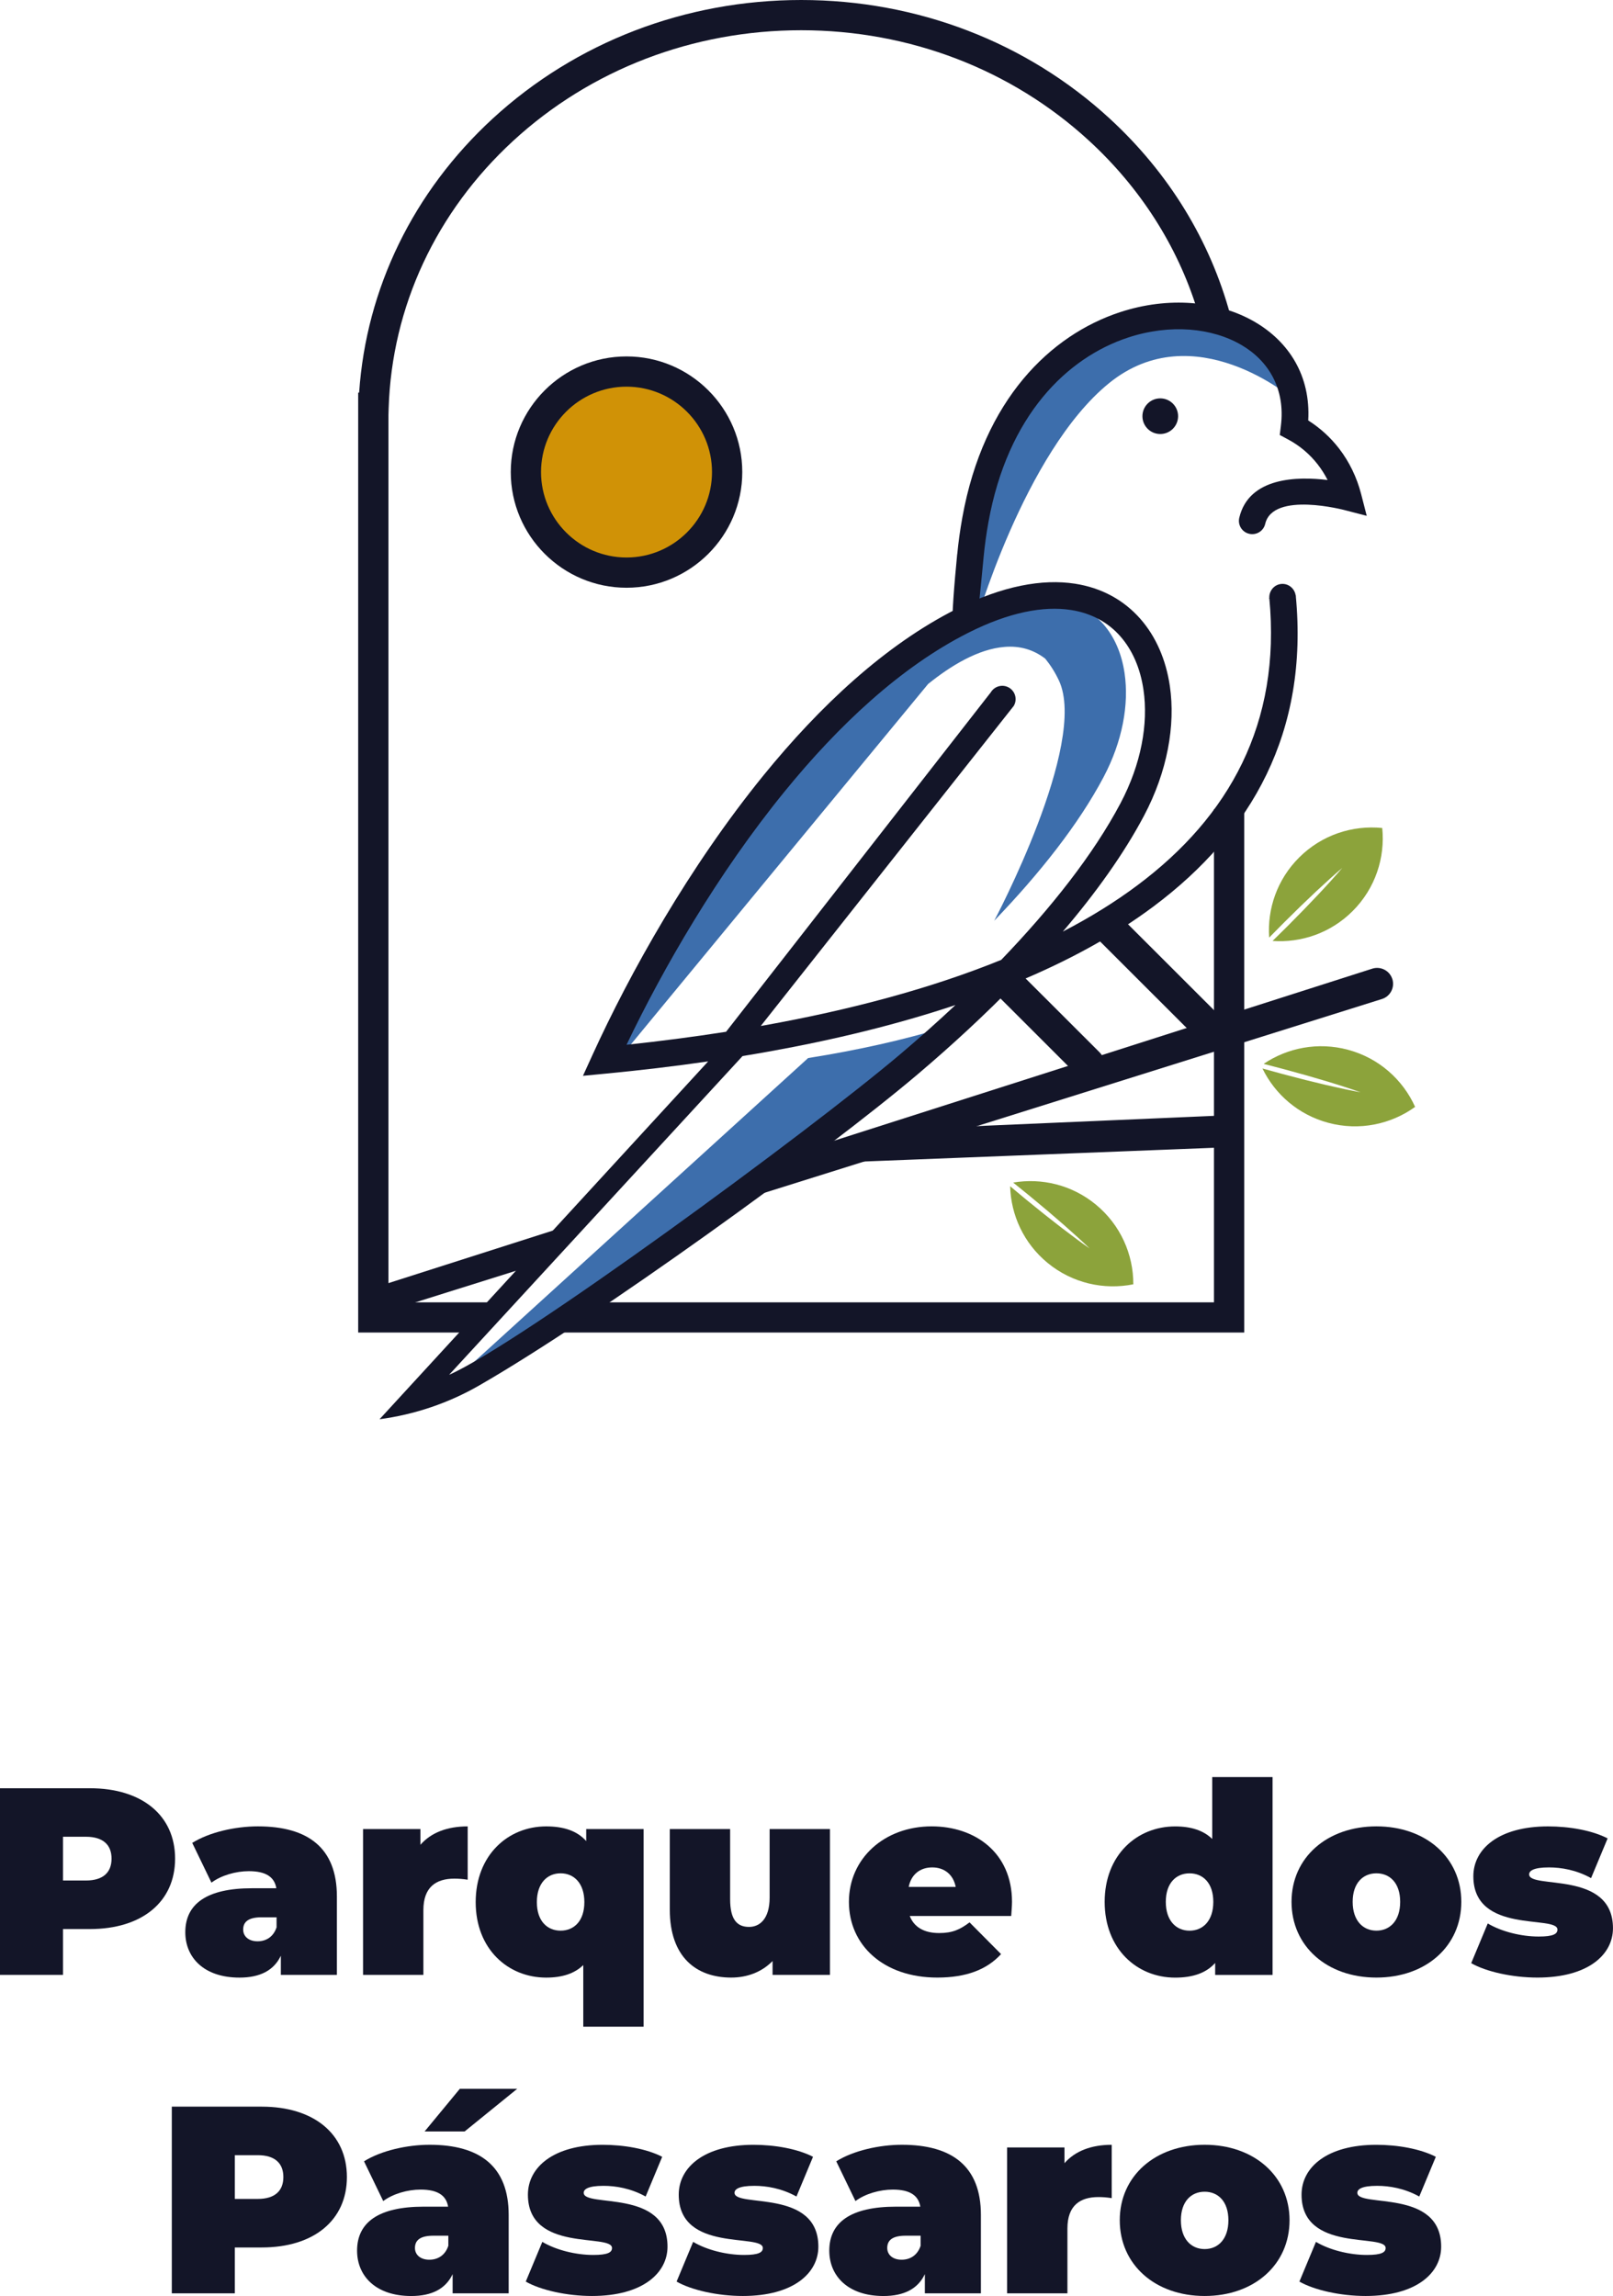 <svg width="432" height="615" viewBox="0 0 432 615" fill="none" xmlns="http://www.w3.org/2000/svg">
<path fill-rule="evenodd" clip-rule="evenodd" d="M272.67 260.075C271.001 258.407 268.291 258.407 266.622 260.075C264.953 261.742 264.953 264.45 266.622 266.118L288.423 287.903C290.092 289.57 292.802 289.57 294.471 287.903C296.14 286.235 296.14 283.527 294.471 281.852L272.67 260.075Z" fill="#131528"/>
<path fill-rule="evenodd" clip-rule="evenodd" d="M300.518 245.969C298.849 244.302 296.14 244.302 294.471 245.969C292.802 247.637 292.802 250.345 294.471 252.02L322.075 279.603C323.743 281.271 326.453 281.271 328.122 279.603C329.791 277.936 329.791 275.228 328.122 273.56L300.518 245.977V245.969Z" fill="#131528"/>
<path fill-rule="evenodd" clip-rule="evenodd" d="M327.043 307.362C329.286 307.278 325.848 305.504 325.764 303.148C325.68 300.792 328.451 298.757 326.208 298.841L234.548 302.803C232.305 302.888 225.752 305.649 225.836 308.005C225.921 310.353 223.594 311.417 225.836 311.332L327.043 307.362Z" fill="#131528"/>
<path fill-rule="evenodd" clip-rule="evenodd" d="M379.004 296.493C375.728 289.211 369.321 283.405 361 281.179C352.97 279.03 344.817 280.659 338.433 284.965C340.209 285.417 342.054 285.899 343.937 286.403C352.258 288.629 359.614 290.871 364.391 292.576C359.4 291.666 351.906 289.937 343.593 287.704C341.71 287.199 339.872 286.694 338.112 286.197C341.488 293.127 347.734 298.604 355.756 300.753C364.077 302.979 372.528 301.151 379.004 296.485V296.493Z" fill="#8CA33B"/>
<path fill-rule="evenodd" clip-rule="evenodd" d="M370.194 221.783C362.24 220.979 354.011 223.618 347.918 229.707C342.039 235.582 339.375 243.445 339.918 251.133C341.197 249.817 342.536 248.463 343.914 247.086C350.007 240.997 355.626 235.758 359.492 232.476C356.208 236.339 350.957 241.954 344.871 248.042C343.493 249.419 342.138 250.758 340.822 252.035C348.515 252.578 356.384 249.916 362.263 244.042C368.356 237.953 370.997 229.73 370.194 221.79V221.783Z" fill="#8CA33B"/>
<path d="M167.797 153.383C182.678 153.383 194.742 141.328 194.742 126.457C194.742 111.587 182.678 99.532 167.797 99.532C152.915 99.532 140.851 111.587 140.851 126.457C140.851 141.328 152.915 153.383 167.797 153.383Z" fill="#D09206"/>
<path d="M329.5 84.364C324.126 64.506 313.08 46.362 297.204 31.76C274.951 11.283 245.609 0 214.584 0C183.558 0 154.224 11.283 131.964 31.76C110.691 51.334 98.083 77.273 96.184 105.162H95.932V356.929H128.029C128.083 356.822 128.121 356.708 128.182 356.608C129.384 354.696 130.869 352.998 132.446 351.391C133.388 350.428 134.123 349.67 134.773 348.837H104.039V111.09L104.092 109.338C104.949 82.161 116.799 56.727 137.452 37.718C158.205 18.618 185.594 8.101 214.576 8.101C243.558 8.101 270.947 18.618 291.7 37.718C305.44 50.363 315.285 65.852 320.582 82.811C322.564 89.16 331.643 92.372 329.477 84.371L329.5 84.364Z" fill="#131528"/>
<path d="M325.129 216.765V348.837H156.054C155.985 348.967 155.908 349.097 155.824 349.219C153.796 352.087 151.009 354.053 148.659 356.608C148.552 356.731 148.422 356.822 148.299 356.929H333.236V216.765H325.129Z" fill="#131528"/>
<path d="M167.797 157.429C150.703 157.429 136.794 143.531 136.794 126.45C136.794 109.369 150.703 95.47 167.797 95.47C184.89 95.47 198.799 109.369 198.799 126.45C198.799 143.531 184.89 157.429 167.797 157.429ZM167.797 103.571C155.174 103.571 144.901 113.836 144.901 126.45C144.901 139.063 155.174 149.329 167.797 149.329C180.42 149.329 190.693 139.063 190.693 126.45C190.693 113.836 180.42 103.571 167.797 103.571Z" fill="#131528"/>
<path fill-rule="evenodd" clip-rule="evenodd" d="M303.527 344.01C303.557 336.024 300.12 328.1 293.468 322.63C287.046 317.352 278.954 315.471 271.353 316.756C272.784 317.903 274.262 319.096 275.77 320.336C282.422 325.797 288.194 330.884 291.838 334.41C287.673 331.519 281.565 326.845 274.912 321.383C273.404 320.144 271.942 318.928 270.541 317.742C270.748 325.445 274.162 333.01 280.585 338.288C287.237 343.75 295.688 345.578 303.519 344.01H303.527Z" fill="#8CA33B"/>
<path d="M310.745 116.253C313.383 116.253 315.522 114.116 315.522 111.48C315.522 108.844 313.383 106.707 310.745 106.707C308.107 106.707 305.969 108.844 305.969 111.48C305.969 114.116 308.107 116.253 310.745 116.253Z" fill="#131528"/>
<path fill-rule="evenodd" clip-rule="evenodd" d="M152.525 328.191L99.4 345.172C97.149 345.869 97.777 347.008 98.466 349.257C99.155 351.506 96.292 353.525 98.542 352.829L144.128 338.518L152.533 328.183L152.525 328.191Z" fill="#131528"/>
<path fill-rule="evenodd" clip-rule="evenodd" d="M372.903 262.27C372.215 260.021 369.826 258.759 367.576 259.447L207.38 310.659L195.056 322.538L370.086 267.601C372.337 266.913 373.6 264.526 372.911 262.27H372.903Z" fill="#131528"/>
<path d="M257.628 273.744C246.367 277.446 234.196 280.345 221.527 282.556C219.835 282.854 218.143 283.137 216.436 283.405L118.33 372.664C131.918 366.774 228.898 298.306 246.934 283.168C250.57 280.116 254.152 276.964 257.62 273.736L257.628 273.744Z" fill="#3D6EAC"/>
<path d="M346.096 106.707C346.096 106.707 319.77 84.134 297.005 102.653C274.239 121.172 260.996 168.054 260.996 168.054C260.996 168.054 259.082 108.857 294.601 89.558C330.112 70.258 346.096 106.707 346.096 106.707Z" fill="#3D6EAC"/>
<path d="M301.192 180.346C300.434 175.145 298.497 170.586 295.481 167.167C292.526 163.824 288.469 161.529 283.394 160.749C276.704 159.716 268.253 161.262 258.163 166.356C258.163 166.356 258.293 166.356 258.477 166.356C241.269 174.808 192.637 204.885 164.735 284.881L248.564 183.215C254.657 178.296 261.983 173.845 269.041 173.279C273.144 172.942 276.719 173.975 279.934 176.415C281.281 178.075 282.529 179.987 283.593 182.251C291.547 199.11 266.278 246.62 266.278 246.62C278.51 233.906 288.913 220.719 295.542 208.19C300.633 198.575 302.409 188.676 301.192 180.346Z" fill="#3D6EAC"/>
<path d="M256.372 148.457C256.678 145.267 257.13 141.993 257.735 138.627C263.445 106.914 281.442 89.718 299.936 83.629C306.436 81.487 313.019 80.722 319.166 81.189C325.404 81.656 331.215 83.392 336.075 86.23C345.223 91.569 351.056 100.679 350.375 112.62C353.613 114.67 356.353 117.202 358.581 120.07C361.398 123.704 363.396 127.895 364.544 132.332L366.045 138.168L360.196 136.654C360.143 136.639 340.929 131.514 338.854 140.318C338.41 142.238 336.489 143.431 334.567 142.98C332.646 142.536 331.452 140.616 331.904 138.696C334.476 127.758 347.527 127.582 355.565 128.576C354.822 127.115 353.942 125.715 352.932 124.415C350.834 121.715 348.163 119.397 344.925 117.676L342.751 116.513L343.049 114.104C344.289 104.19 339.788 96.664 332.455 92.388C328.512 90.085 323.759 88.685 318.615 88.295C313.379 87.905 307.744 88.563 302.149 90.406C285.821 95.776 269.883 111.212 264.724 139.874C264.157 143.01 263.736 146.093 263.445 149.114C262.986 153.88 262.374 160.711 261.761 165.231C261.616 166.31 261.47 167.251 261.333 168.008C258.852 167.06 258.676 166.532 255.048 169.316C254.918 164.489 255.568 156.634 256.357 148.441L256.372 148.457Z" fill="#131528"/>
<path d="M339.964 160.359C339.773 158.362 341.204 156.595 343.156 156.412C345.108 156.228 346.846 157.697 347.037 159.686" fill="#131528"/>
<path d="M347.037 159.525C350.536 196.004 335.364 223.029 308.962 242.78C298.375 250.704 285.974 257.428 272.256 263.111C263.966 271.648 254.971 279.963 245.739 287.788C220.891 308.839 159.82 352.99 128.351 371.096C120.129 375.831 111.058 378.891 101.65 380.153L189.667 284.3C180.634 285.608 171.471 286.694 162.262 287.574L156.13 288.163L158.687 282.556C168.639 260.725 184.538 232.201 204.525 207.631C219.605 189.097 237.036 172.781 256.074 163.166C268.528 156.879 279.214 155.012 287.888 156.343C295.167 157.468 301.031 160.81 305.349 165.69C309.597 170.494 312.284 176.744 313.317 183.781C314.848 194.276 312.674 206.622 306.397 218.493C301.023 228.651 293.506 239.154 284.65 249.534C291.899 245.771 298.62 241.632 304.69 237.081C329.125 218.799 343.172 193.832 339.949 160.183M255.882 269.208C240.304 274.417 223.456 278.509 205.918 281.661C203.584 282.082 201.233 282.487 198.876 282.869L120.29 368.243C139.075 359.989 216.245 303.438 241.139 282.349C246.153 278.096 251.098 273.706 255.882 269.215V269.208ZM204.663 274.654C227.528 270.546 249.153 264.832 268.153 257.107C281.503 243.231 292.856 228.843 300.09 215.166C305.639 204.671 307.584 193.87 306.252 184.775C305.425 179.092 303.312 174.128 300.013 170.395C296.79 166.746 292.366 164.245 286.824 163.388C279.521 162.264 270.296 163.946 259.289 169.515C241.238 178.633 224.558 194.283 210.052 212.114C192.17 234.09 177.618 259.333 167.804 279.848C176.791 278.892 185.702 277.737 194.459 276.368L265.374 185.426C266.392 183.735 268.589 183.192 270.273 184.209C271.965 185.227 272.509 187.422 271.491 189.105L203.752 274.815L204.663 274.654Z" fill="#131528"/>
<path d="M46.894 497.844C46.894 509.417 38.03 516.707 24.09 516.707H16.872V528.992H0V478.989H24.09C38.03 478.989 46.894 486.278 46.894 497.844ZM29.877 497.844C29.877 494.203 27.665 491.985 23.018 491.985H16.872V503.703H23.018C27.665 503.703 29.877 501.493 29.877 497.844Z" fill="#131528"/>
<path d="M90.229 507.987V528.992H75.218V523.852C73.357 527.783 69.645 529.711 64.141 529.711C54.557 529.711 49.627 524.28 49.627 517.564C49.627 509.991 55.345 505.776 67.501 505.776H74.008C73.51 502.778 71.222 501.202 66.644 501.202C63.138 501.202 59.211 502.342 56.631 504.277L51.487 493.629C56.065 490.769 62.993 489.2 69.071 489.2C82.513 489.2 90.229 494.983 90.229 507.987ZM74.069 516.271V513.556H70.066C66.636 513.556 65.128 514.695 65.128 516.845C65.128 518.635 66.56 519.989 68.987 519.989C71.206 519.989 73.204 518.849 74.062 516.271H74.069Z" fill="#131528"/>
<path d="M125.258 489.2V503.489C123.827 503.275 122.824 503.206 121.683 503.206C116.822 503.206 113.393 505.417 113.393 511.636V528.992H97.233V489.919H112.604V494.134C115.467 490.845 119.823 489.208 125.258 489.208V489.2Z" fill="#131528"/>
<path d="M172.374 489.919V542.852H156.215V526.353C153.857 528.64 150.565 529.711 146.278 529.711C136.059 529.711 127.401 522.069 127.401 509.494C127.401 496.918 136.051 489.208 146.278 489.208C151.139 489.208 154.645 490.493 157.003 493.14V489.927H172.374V489.919ZM156.506 509.494C156.506 504.422 153.719 501.776 150.144 501.776C146.569 501.776 143.783 504.415 143.783 509.494C143.783 514.573 146.569 517.135 150.144 517.135C153.719 517.135 156.506 514.565 156.506 509.494Z" fill="#131528"/>
<path d="M222.285 489.919V528.992H206.913V525.274C203.982 528.273 200.047 529.703 195.829 529.703C186.467 529.703 179.386 524.203 179.386 511.49V489.919H195.546V508.706C195.546 514.275 197.475 516.133 200.621 516.133C203.407 516.133 206.125 514.06 206.125 508.278V489.919H222.285Z" fill="#131528"/>
<path d="M270.825 513.204H243.657C244.798 516.202 247.515 517.778 251.519 517.778C255.094 517.778 257.092 516.852 259.671 514.917L268.107 523.416C264.318 527.561 258.814 529.703 251.021 529.703C236.653 529.703 227.36 521.06 227.36 509.417C227.36 497.775 236.867 489.2 249.521 489.2C261.103 489.2 271.039 496.199 271.039 509.417C271.039 510.565 270.893 512.064 270.825 513.204ZM243.374 505.417H255.959C255.316 502.128 252.958 500.2 249.666 500.2C246.375 500.2 244.017 502.128 243.374 505.417Z" fill="#131528"/>
<path d="M340.822 475.99V528.999H325.45V525.787C323.093 528.426 319.587 529.718 314.726 529.718C304.506 529.718 295.856 522 295.856 509.433C295.856 496.865 304.506 489.216 314.726 489.216C319.013 489.216 322.304 490.287 324.662 492.574V475.998H340.822V475.99ZM324.953 509.425C324.953 504.354 322.166 501.783 318.592 501.783C315.017 501.783 312.23 504.354 312.23 509.425C312.23 514.496 315.017 517.143 318.592 517.143C322.166 517.143 324.953 514.504 324.953 509.425Z" fill="#131528"/>
<path d="M345.904 509.417C345.904 497.561 355.412 489.2 368.64 489.2C381.867 489.2 391.375 497.561 391.375 509.417C391.375 521.274 381.936 529.703 368.64 529.703C355.343 529.703 345.904 521.274 345.904 509.417ZM375.001 509.417C375.001 504.346 372.214 501.776 368.64 501.776C365.065 501.776 362.278 504.346 362.278 509.417C362.278 514.489 365.065 517.135 368.64 517.135C372.214 517.135 375.001 514.496 375.001 509.417Z" fill="#131528"/>
<path d="M394.023 525.848L398.456 515.208C402.176 517.418 407.466 518.711 412.112 518.711C416.047 518.711 417.118 518 417.118 516.852C417.118 512.852 394.598 518.206 394.598 502.564C394.598 495.205 401.456 489.208 414.615 489.208C420.334 489.208 426.412 490.279 430.561 492.421L426.128 503.061C422.125 500.85 418.121 500.2 414.83 500.2C410.681 500.2 409.54 501.126 409.54 502.059C409.54 506.128 431.992 500.843 431.992 516.485C431.992 523.561 425.34 529.703 411.76 529.703C405.039 529.703 398.035 528.135 394.031 525.848H394.023Z" fill="#131528"/>
<path d="M92.908 583.133C92.908 594.707 84.044 601.996 70.104 601.996H62.885V614.281H46.014V564.278H70.104C84.044 564.278 92.908 571.568 92.908 583.133ZM75.891 583.133C75.891 579.492 73.679 577.274 69.032 577.274H62.885V588.993H69.032C73.679 588.993 75.891 586.782 75.891 583.133Z" fill="#131528"/>
<path d="M136.235 593.276V614.281H121.224V609.141C119.364 613.072 115.651 615 110.147 615C100.563 615 95.633 609.569 95.633 602.853C95.633 595.28 101.352 591.065 113.508 591.065H120.014C119.517 588.067 117.228 586.491 112.65 586.491C109.144 586.491 105.217 587.631 102.638 589.566L97.493 578.918C102.071 576.058 108.999 574.49 115.077 574.49C128.519 574.49 136.235 580.272 136.235 593.276ZM120.076 601.56V598.845H116.072C112.643 598.845 111.135 599.984 111.135 602.134C111.135 603.924 112.566 605.278 114.993 605.278C117.213 605.278 119.211 604.138 120.068 601.56H120.076Z" fill="#131528"/>
<path d="M140.813 611.137L145.245 600.497C148.965 602.708 154.255 604 158.902 604C162.836 604 163.908 603.289 163.908 602.142C163.908 598.141 141.387 603.496 141.387 587.853C141.387 580.494 148.253 574.497 161.405 574.497C167.123 574.497 173.201 575.568 177.35 577.71L172.918 588.35C168.914 586.139 164.911 585.489 161.619 585.489C157.47 585.489 156.329 586.415 156.329 587.348C156.329 591.417 178.774 586.132 178.774 601.774C178.774 608.85 172.122 614.992 158.542 614.992C151.821 614.992 144.816 613.424 140.813 611.137Z" fill="#131528"/>
<path d="M181.208 611.137L185.64 600.497C189.361 602.708 194.65 604 199.297 604C203.231 604 204.303 603.289 204.303 602.142C204.303 598.141 181.782 603.496 181.782 587.853C181.782 580.494 188.641 574.497 201.8 574.497C207.518 574.497 213.596 575.568 217.745 577.71L213.313 588.35C209.309 586.139 205.306 585.489 202.014 585.489C197.865 585.489 196.725 586.415 196.725 587.348C196.725 591.417 219.177 586.132 219.177 601.774C219.177 608.85 212.524 614.992 198.945 614.992C192.224 614.992 185.219 613.424 181.216 611.137H181.208Z" fill="#131528"/>
<path d="M262.71 593.276V614.281H247.699V609.141C245.839 613.072 242.126 615 236.615 615C227.038 615 222.101 609.569 222.101 602.853C222.101 595.28 227.819 591.066 239.975 591.066H246.482C245.984 588.067 243.695 586.491 239.118 586.491C235.612 586.491 231.685 587.631 229.113 589.566L223.969 578.919C228.546 576.058 235.482 574.49 241.552 574.49C254.994 574.49 262.71 580.272 262.71 593.276ZM124.447 570.917H113.722L123.161 559.489H138.532L124.447 570.917ZM246.558 601.56V598.845H242.555C239.125 598.845 237.625 599.985 237.625 602.134C237.625 603.924 239.057 605.278 241.483 605.278C243.695 605.278 245.701 604.138 246.558 601.56Z" fill="#131528"/>
<path d="M297.747 574.49V588.778C296.316 588.564 295.313 588.495 294.172 588.495C289.311 588.495 285.882 590.706 285.882 596.925V614.281H269.722V575.209H285.093V579.423C287.956 576.134 292.312 574.497 297.747 574.497V574.49Z" fill="#131528"/>
<path d="M299.898 594.706C299.898 582.85 309.406 574.49 322.633 574.49C335.861 574.49 345.369 582.85 345.369 594.706C345.369 606.563 335.93 614.992 322.633 614.992C309.337 614.992 299.898 606.563 299.898 594.706ZM328.995 594.706C328.995 589.635 326.208 587.065 322.633 587.065C319.058 587.065 316.272 589.635 316.272 594.706C316.272 599.778 319.058 602.425 322.633 602.425C326.208 602.425 328.995 599.786 328.995 594.706Z" fill="#131528"/>
<path d="M348.01 611.137L352.442 600.497C356.162 602.708 361.452 604 366.098 604C370.033 604 371.105 603.289 371.105 602.142C371.105 598.141 348.584 603.496 348.584 587.853C348.584 580.494 355.442 574.497 368.601 574.497C374.32 574.497 380.398 575.568 384.547 577.71L380.114 588.35C376.111 586.139 372.107 585.489 368.816 585.489C364.667 585.489 363.526 586.415 363.526 587.348C363.526 591.417 385.978 586.132 385.978 601.774C385.978 608.85 379.326 614.992 365.746 614.992C359.025 614.992 352.021 613.424 348.017 611.137H348.01Z" fill="#131528"/>
</svg>
